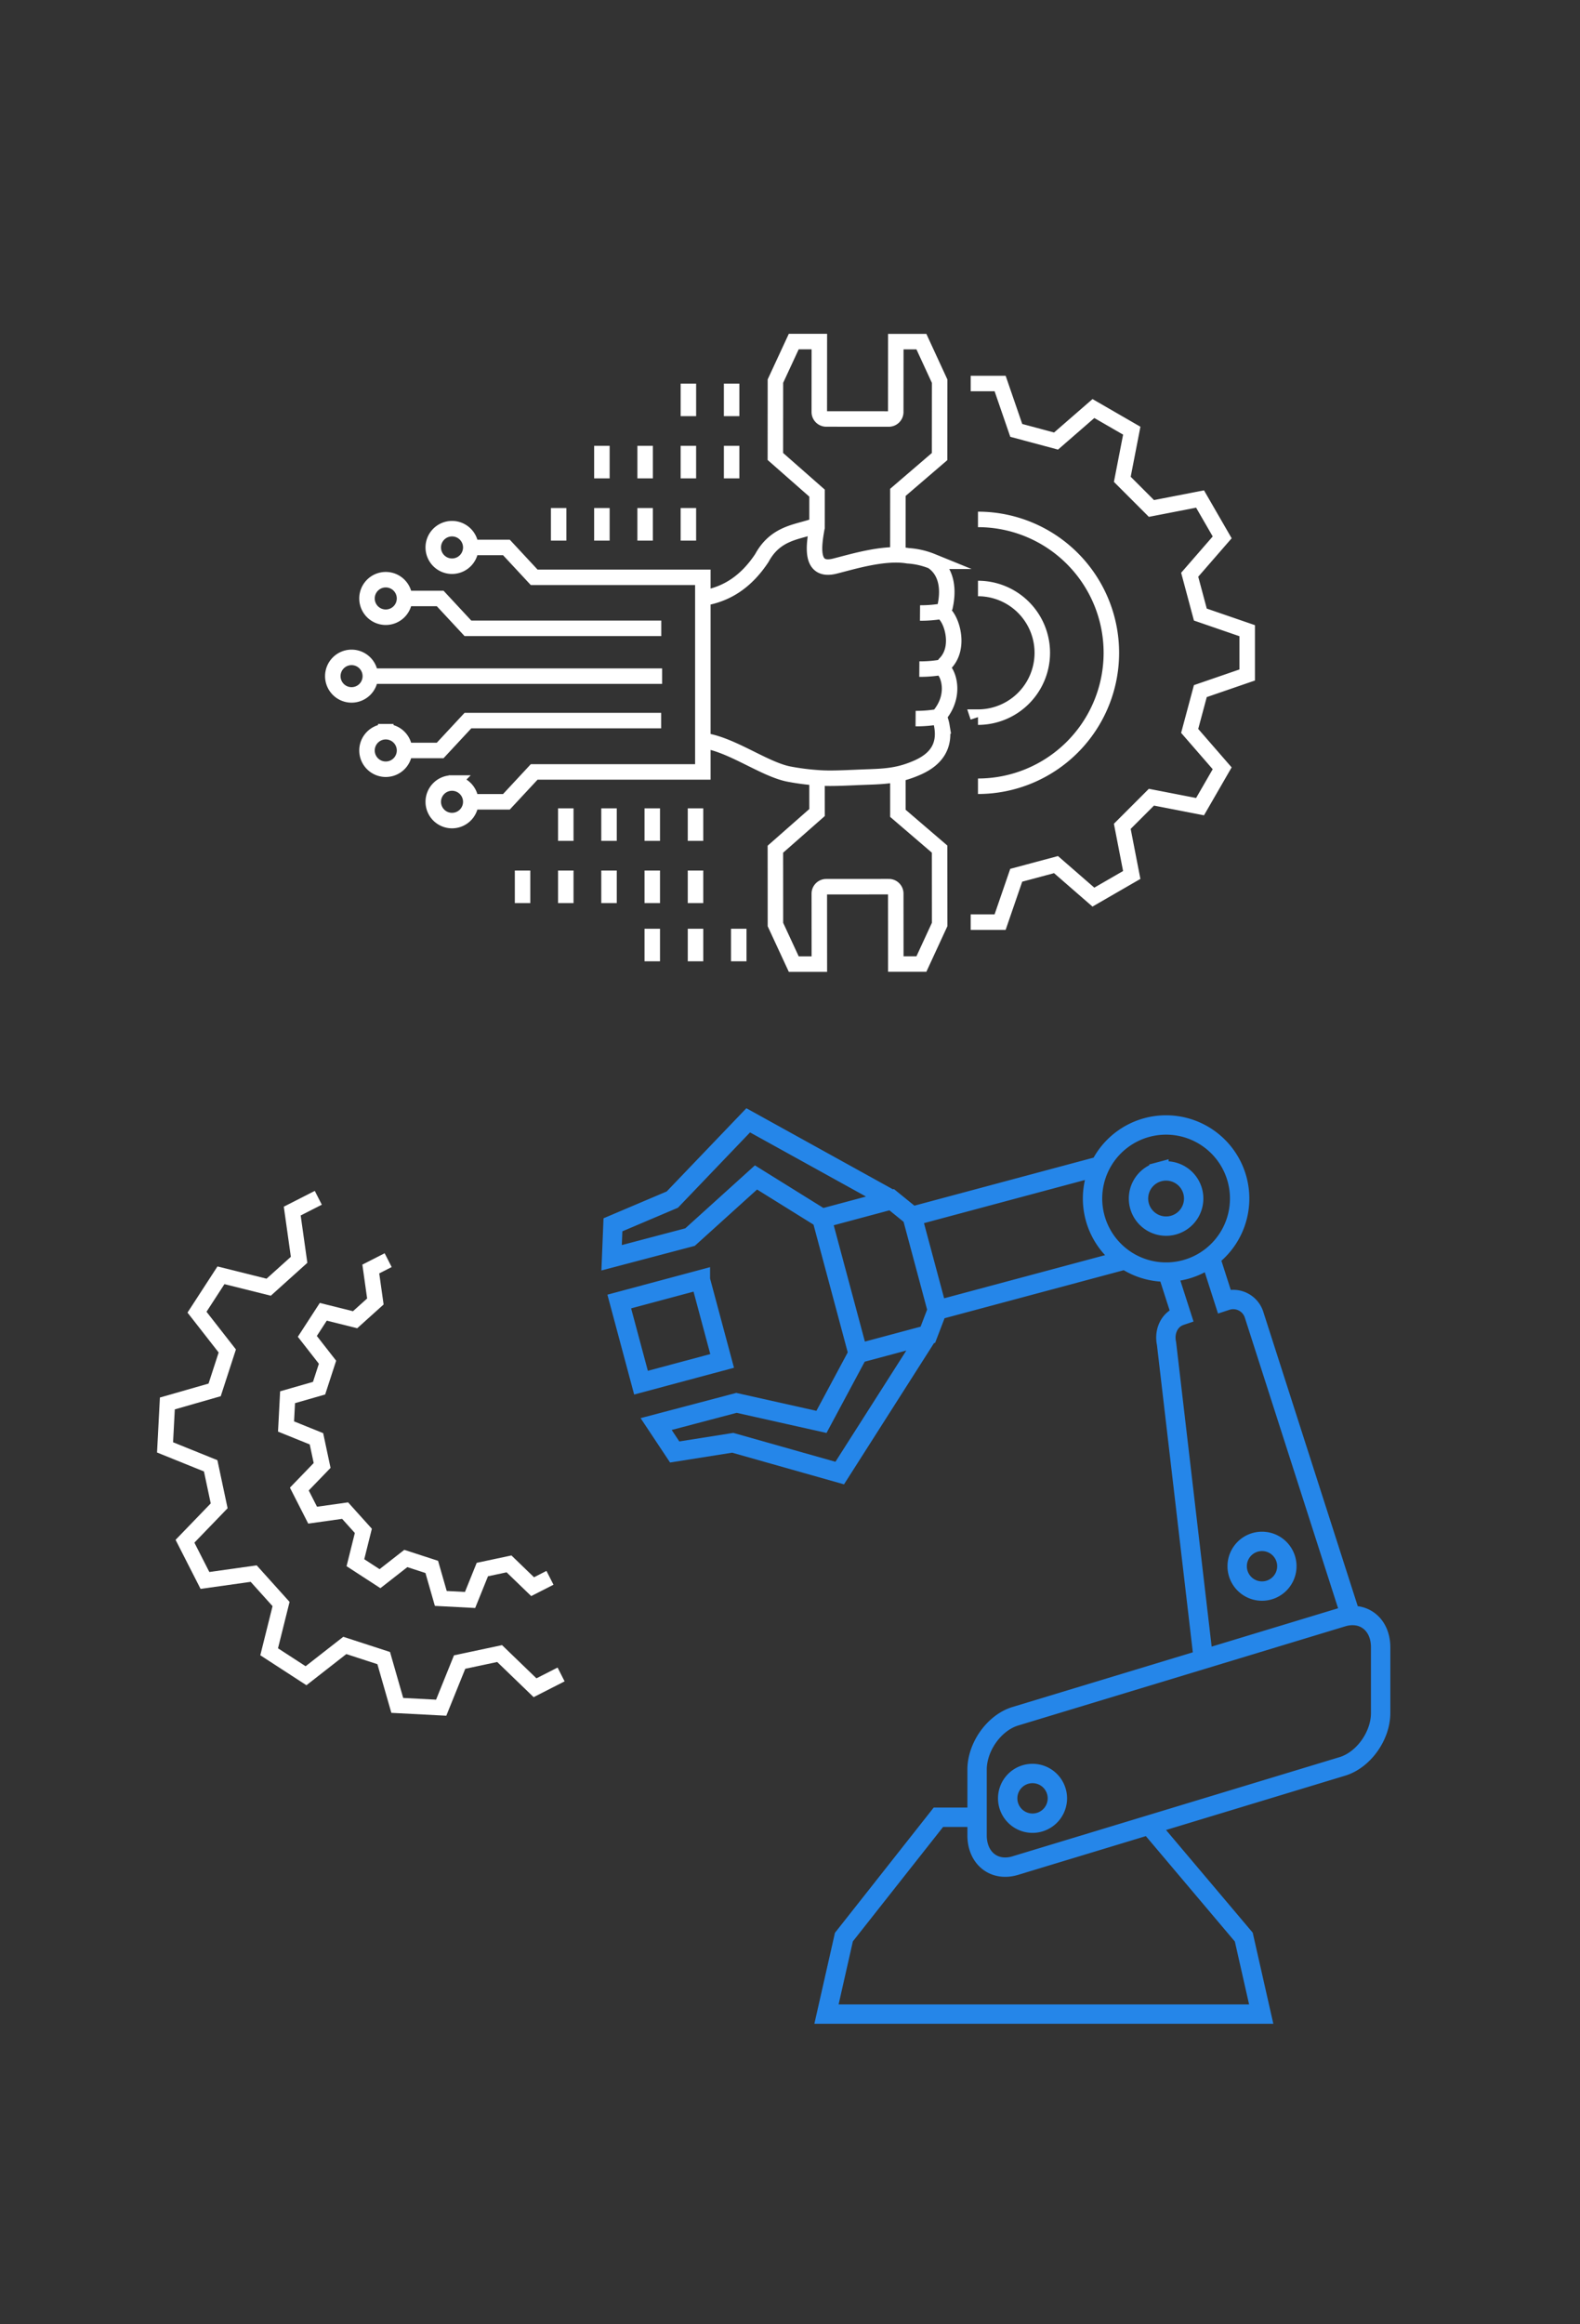 <svg xmlns="http://www.w3.org/2000/svg" xmlns:xlink="http://www.w3.org/1999/xlink" width="408" height="600" viewBox="0 0 408 600">
  <rect x="0" y="0" width="408" height="600" fill="#333333" stroke="none"/>
  <defs>
    <clipPath id="clip-path">
      <rect id="Rectangle_18822" data-name="Rectangle 18822" width="408" height="600" transform="translate(-4034 9103)" fill="#fff" stroke="#707070" stroke-width="1"/>
    </clipPath>
  </defs>
  <g id="Mask_Group_15170" data-name="Mask Group 15170" transform="translate(4034 -9103)" clip-path="url(#clip-path)">
    <path id="Path_9541" data-name="Path 9541" d="M352.335,847.049a6.414,6.414,0,1,0,6.413,6.414,6.414,6.414,0,0,0-6.413-6.414Zm-59.259,59.917a6.415,6.415,0,1,0,6.415,6.415,6.414,6.414,0,0,0-6.415-6.415Zm-4.437,23.77,84.447-25.6c5.436-1.648,9.883-7.849,9.883-13.786V874.391c0-5.935-4.446-9.444-9.883-7.8l-84.447,25.6c-5.434,1.646-9.881,7.85-9.881,13.785V922.94c0,5.936,4.447,9.442,9.881,7.8ZM339.063,774.1l3.523,10.977.56-.184a5.644,5.644,0,0,1,7.132,3.633l25.193,78.489M337.359,878.9l-9.684-82.936c-.657-3.053.69-6.2,3.66-7.181l.183-.062-3.7-11.52m-49,141.066H268.769l-24.4,30.934-4.5,19.881H352.129l-4.5-19.881-24.4-28.891M261.986,763.13l6.492,24.23m-29.8-23.681,9.341,34.858m69.775-24.39L268.479,787.36l-2.43,6.348-18,4.821-9.476,17.676-21.949-4.912-20.74,5.468,4.788,7.21,14.981-2.373,27.634,7.816,22.76-35.706m45.247-43.79L261.986,763.13l-5.279-4.284-18.03,4.832L221.664,753.1,204.637,768.5l-20.256,5.339.346-8.51,15.334-6.509,19.594-20.464,37.052,20.493m-49.4,20.667-20.948,5.613,5.615,20.95,20.948-5.613-5.615-20.949Zm118.417-27.853a7.124,7.124,0,1,0,8.723,5.041,7.125,7.125,0,0,0-8.723-5.041ZM322.651,740.2a18.993,18.993,0,1,0,23.262,13.432A19.012,19.012,0,0,0,322.651,740.2Z" transform="translate(-4060.448 8653.847)" fill="none" stroke="#2586e9" stroke-miterlimit="2.613" stroke-width="5" fill-rule="evenodd"/>
    <path id="Path_9542" data-name="Path 9542" d="M1508.893,818.357c0-5.224.007-10.657.011-16.413l10.765-9.238.015-19.451-4.716-10.222h-6.609l-.013,18.2a1.8,1.8,0,0,1-1.779,1.776L1490.374,783a1.8,1.8,0,0,1-1.772-1.78l.012-18.2-6.608,0-4.733,10.209-.012,19.453,10.763,9.463c0,3.158,0,6.216-.006,9.195m0,64.659c0,3.089,0,5.325.006,8.6l-10.759,9.463.012,19.452,4.731,10.209,6.608,0-.012-18.2a1.8,1.8,0,0,1,1.774-1.78l16.191-.009a1.789,1.789,0,0,1,1.779,1.777l.013,18.2h6.607l4.718-10.221-.015-19.452L1508.9,884.8c0-3.655,0-6.239-.006-9.663m-50.175-9.119c7.263,1.027,15.514,7.31,21.928,8.631a62.755,62.755,0,0,0,8.046,1.013c3.307.235,7.894-.088,12.587-.246,4.859-.164,8.142-.441,12.606-2.395,4.844-2.118,7.274-5.509,6.372-10.777a9.268,9.268,0,0,0-.358-1.434,1.782,1.782,0,0,1,.174-1.883c3.275-4.445,2.2-9.024.949-10.8a1.484,1.484,0,0,1,.127-2.039c3.636-3.779,2-10.16.11-12.44a2.066,2.066,0,0,1-.174-2.2c1.119-5.073.131-9.4-3.36-11.709a19.785,19.785,0,0,0-6.238-1.422c-6.1-1.03-14.31,1.531-18.887,2.677-6.546,1.636-5.421-5.387-4.587-10.014.029-.178-.371-.442-.516-.375-4.475,1.628-10.137,1.675-13.724,8.285-4.042,6.113-8.989,9.27-14.851,10.3m61.936,3.344a32.846,32.846,0,0,1-6.251.555m6.075,13.926a32.8,32.8,0,0,1-6.249.555m5.286,12.222a32.719,32.719,0,0,1-6.249.554m-136.816,3.383a4.846,4.846,0,1,0,4.846,4.845,4.848,4.848,0,0,0-4.846-4.845Zm4.846,4.845h9.2l7.17-7.71h49.9m-79.95-16.318a4.844,4.844,0,1,0,4.846,4.844,4.847,4.847,0,0,0-4.846-4.844Zm4.846,4.844h75.344m-71.358-15.208a4.846,4.846,0,1,1,4.846-4.846,4.849,4.849,0,0,1-4.846,4.846Zm4.846-4.846h9.2l7.17,7.71H1447.8m-49.191,44.78h9.2l7.168-7.709h43.555V823.877h-43.555l-7.168-7.71h-9.2m-4.845,60.816a4.845,4.845,0,1,0,4.845,4.845,4.848,4.848,0,0,0-4.845-4.845Zm0-55.971a4.846,4.846,0,1,1,4.845-4.845,4.848,4.848,0,0,1-4.845,4.845Zm135.816-12.083a34.441,34.441,0,0,1,0,68.882m-1.887,35.079h7.6l4.163-12.1,10.275-2.751,9.653,8.392,9.9-5.717-2.439-12.555,7.522-7.521,12.557,2.441,5.714-9.9-8.393-9.655L1587,853.254l12.1-4.165V837.656l-12.1-4.165-2.751-10.276,8.393-9.652-5.716-9.9-12.557,2.439-7.52-7.522,2.441-12.557-9.9-5.715-9.653,8.392-10.273-2.753-4.167-12.1h-7.6m1.885,86.125a16.6,16.6,0,0,0,0-33.21m-106.442,56.75v8.407m0,16.055v-8.4m11.165,8.4v-8.4m11.167,8.4v-8.4m11.167,8.4v-8.4m-11.167,15.03v8.4m11.169-8.4v8.4m11.164-8.4v8.4m-33.5-39.484v8.4m11.167-8.4v8.4m11.167-8.4v8.4m-35.341-85.919v8.4m11.165-8.4v8.4m11.165-8.4v8.4m11.169-8.4v8.4m-22.333-24.463v8.4m11.167-8.4v8.4m11.165-8.4v8.4m11.169-8.4v8.4m-11.167-24.463v8.4m11.165-8.4v8.4m-53.985,125.7v-8.4" transform="translate(-5311.038 8428.153)" fill="none" stroke="#fff" stroke-miterlimit="22.926" stroke-width="4" fill-rule="evenodd"/>
    <path id="Path_9560" data-name="Path 9560" d="M0,138.1H7.551l4.135-12.014,10.206-2.733,9.588,8.335,9.833-5.679-2.422-12.47,7.471-7.471,12.472,2.424,5.676-9.833-8.336-9.589,2.735-10.2,12.015-4.137V63.374L58.909,59.238,56.176,49.031l8.336-9.587L58.835,29.61,46.363,32.033l-7.469-7.471L41.318,12.09,31.483,6.413l-9.589,8.335-10.2-2.734L7.552,0H0" transform="matrix(-0.891, 0.454, -0.454, -0.891, -3889.11, 9535.249)" fill="none" stroke="#fff" stroke-miterlimit="22.926" stroke-width="4" fill-rule="evenodd"/>
    <path id="Path_9561" data-name="Path 9561" d="M0,92.036H5.032L7.788,84.03l6.8-1.821,6.39,5.555,6.553-3.784-1.614-8.311L30.9,70.689,39.21,72.3l3.782-6.553-5.556-6.391,1.823-6.8L47.266,49.8V42.235l-8.007-2.757-1.821-6.8,5.556-6.389L39.21,19.733,30.9,21.348,25.92,16.369l1.616-8.312L20.981,4.274l-6.39,5.555-6.8-1.822L5.033,0H0" transform="matrix(-0.891, 0.454, -0.454, -0.891, -3891.981, 9510.303)" fill="none" stroke="#fff" stroke-miterlimit="22.926" stroke-width="4" fill-rule="evenodd"/>
  </g>
</svg>
